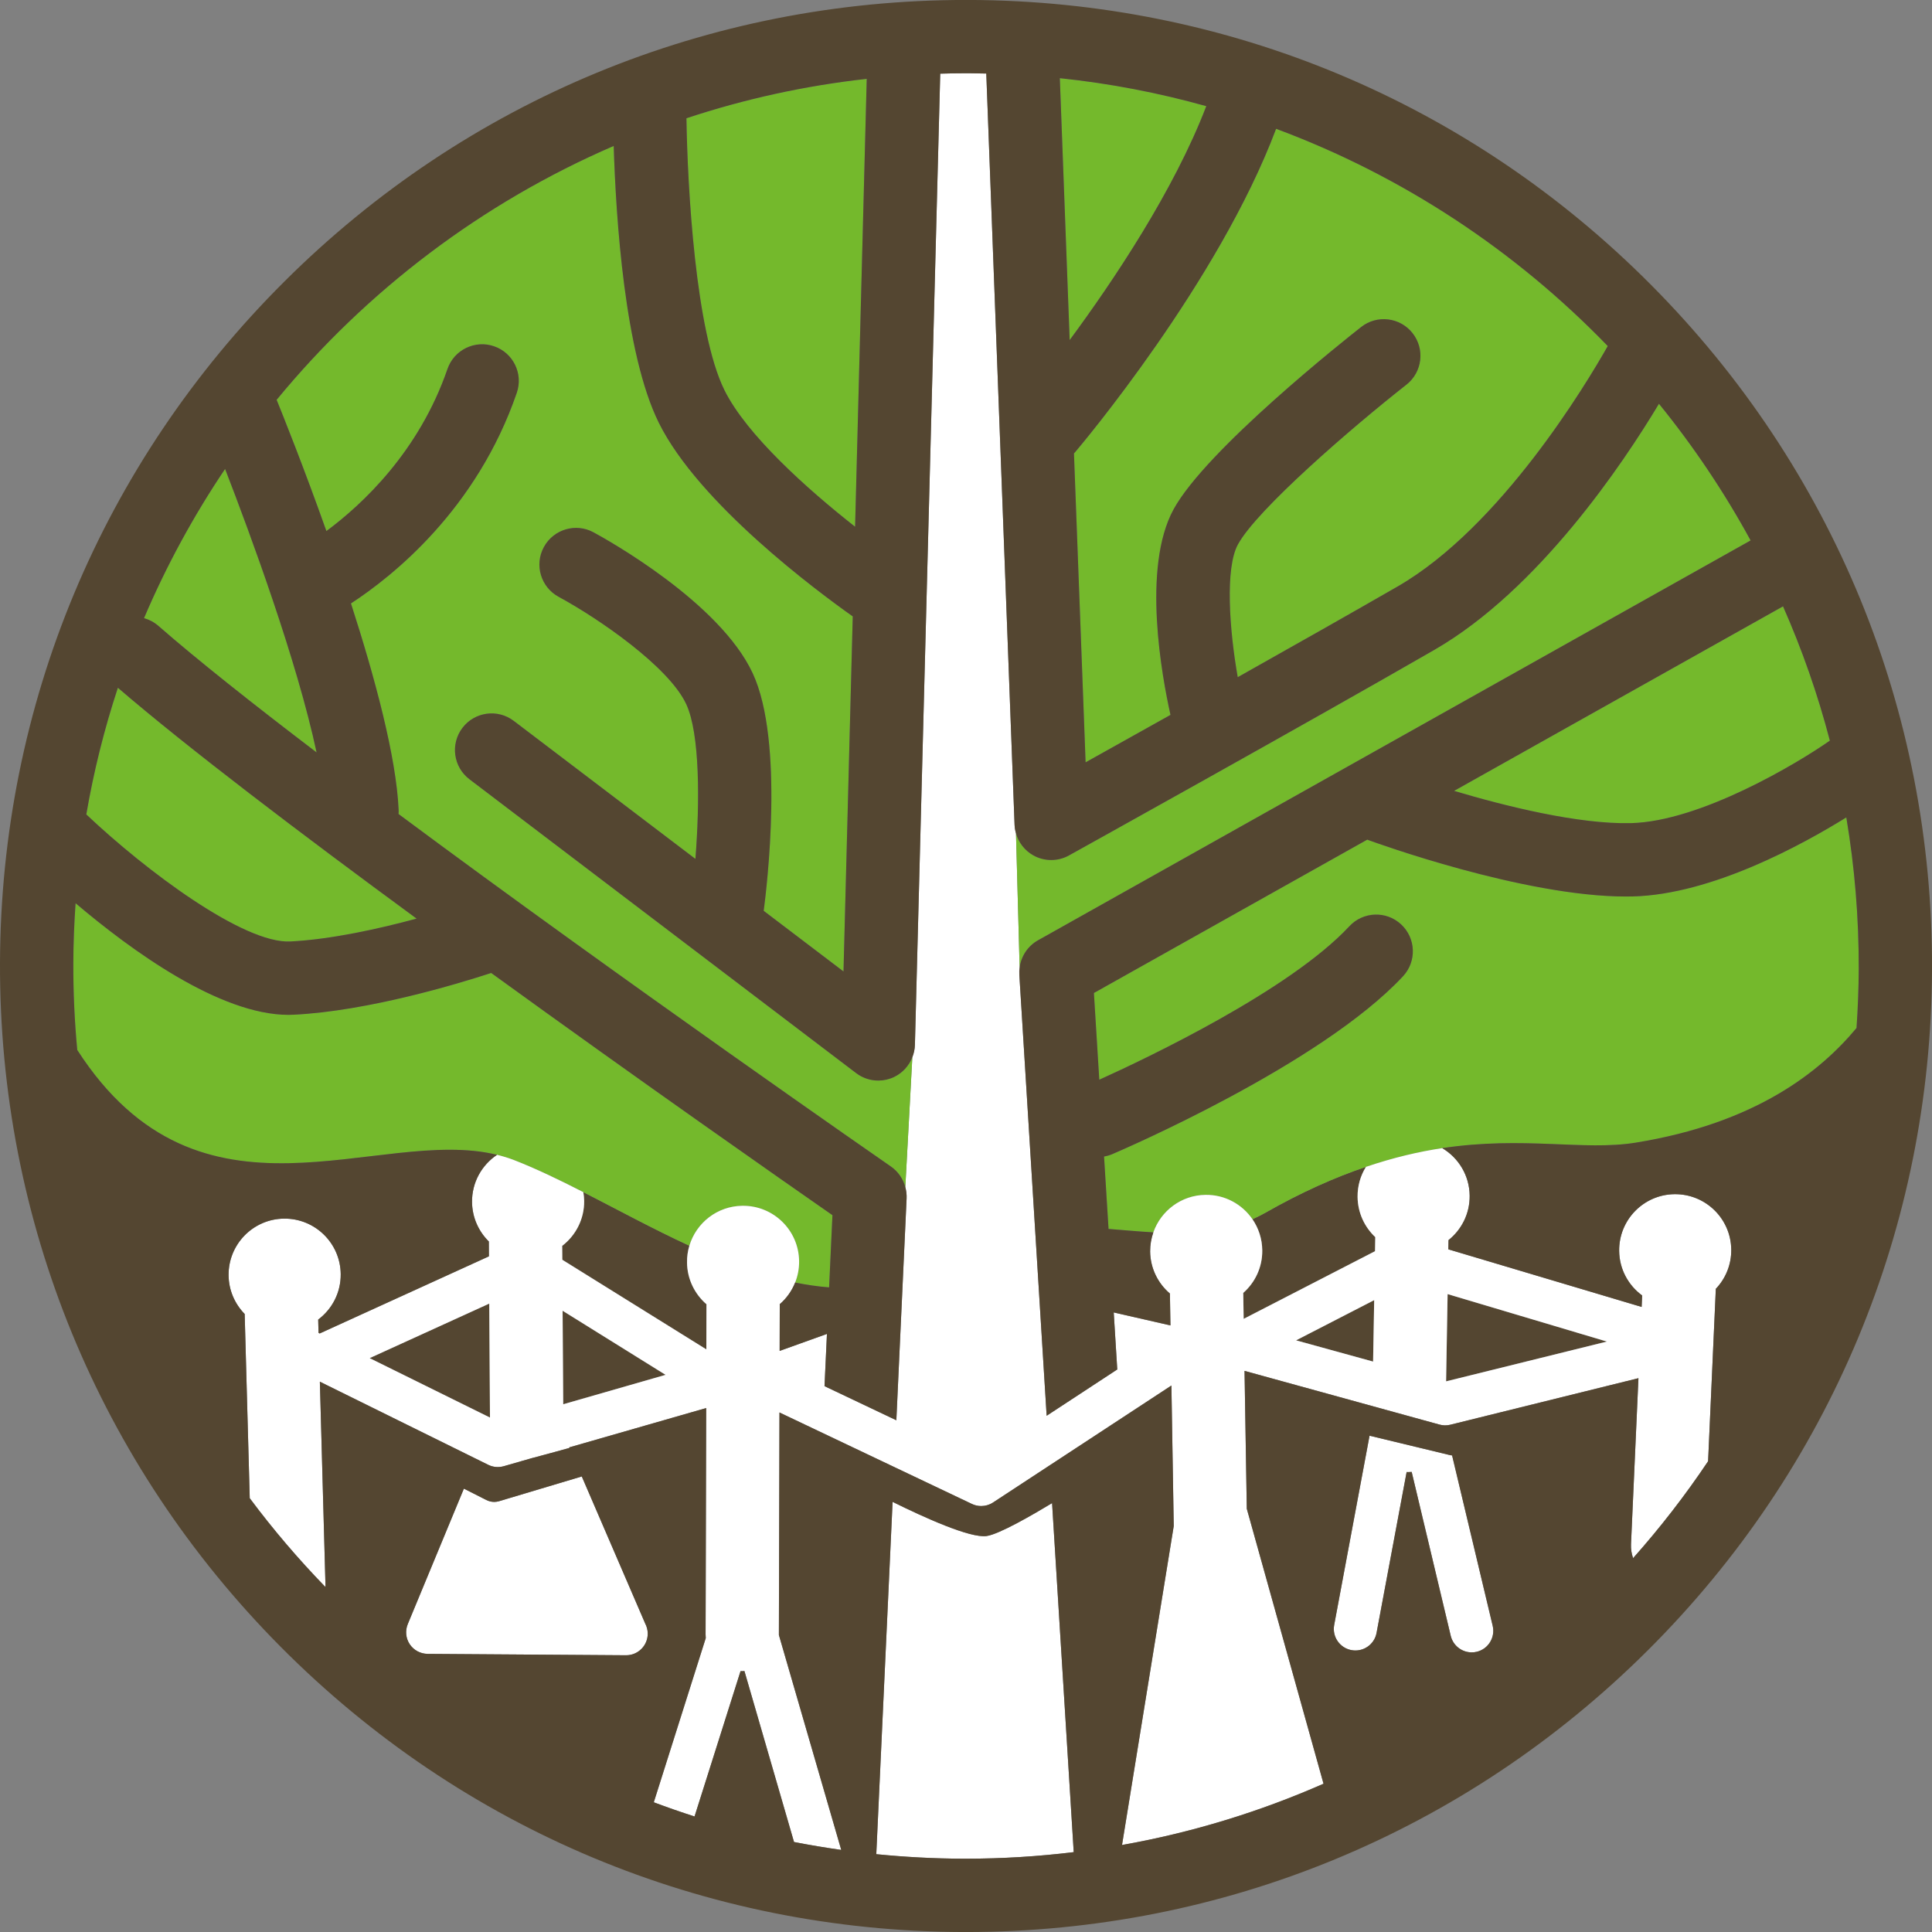 <?xml version="1.0" encoding="UTF-8" standalone="no"?>
<svg
   xmlns:dc="http://purl.org/dc/elements/1.1/"
   xmlns:cc="http://creativecommons.org/ns#"
   xmlns:rdf="http://www.w3.org/1999/02/22-rdf-syntax-ns#"
   xmlns:svg="http://www.w3.org/2000/svg"
   xmlns="http://www.w3.org/2000/svg"
   xmlns:sodipodi="http://sodipodi.sourceforge.net/DTD/sodipodi-0.dtd"
   xmlns:inkscape="http://www.inkscape.org/namespaces/inkscape"
   width="180.92pt"
   height="180.92pt"
   viewBox="0 0 180.92 180.92"
   version="1.2"
   id="svg4352"
   sodipodi:docname="icon.svg"
   inkscape:version="0.92.4 (5da689c313, 2019-01-14)">
  <rect x="0" y="0" width="180.92" height="180.92" fill="#808080" stroke="none"/>
  <defs
     id="defs4356" />
  <sodipodi:namedview
     pagecolor="#ffffff"
     bordercolor="#666666"
     borderopacity="1"
     objecttolerance="10"
     gridtolerance="10"
     guidetolerance="10"
     inkscape:pageopacity="0"
     inkscape:pageshadow="2"
     inkscape:window-width="1920"
     inkscape:window-height="1051"
     id="namedview4354"
     showgrid="false"
     inkscape:zoom="1.3835718"
     inkscape:cx="222.32689"
     inkscape:cy="104.90747"
     inkscape:window-x="0"
     inkscape:window-y="0"
     inkscape:window-maximized="1"
     inkscape:current-layer="svg4352" />
  <g
     id="surface134800">
    <path
       style=" stroke:none;fill-rule:nonzero;fill:rgb(32.942%,27.664%,19.418%);fill-opacity:1;"
       d="M 117.285 114.172 C 117.852 115 118.191 116 118.203 117.082 C 118.223 118.672 117.527 120.102 116.422 121.074 L 116.461 123.504 L 128.762 117.168 L 128.785 115.848 C 127.781 114.902 127.145 113.57 127.129 112.082 C 127.117 111.051 127.406 110.086 127.914 109.27 C 125.023 110.246 121.879 111.633 118.43 113.602 C 118.051 113.816 117.668 114 117.285 114.172 "
       id="path4309" />
    <path
       style=" stroke:none;fill-rule:nonzero;fill:rgb(32.942%,27.664%,19.418%);fill-opacity:1;"
       d="M 62.328 128.746 L 52.684 122.742 L 52.742 131.5 Z M 62.328 128.746 "
       id="path4311" />
    <path
       style=" stroke:none;fill-rule:nonzero;fill:rgb(32.942%,27.664%,19.418%);fill-opacity:1;"
       d="M 45.816 122.074 L 34.613 127.18 L 45.883 132.746 Z M 45.816 122.074 "
       id="path4313" />
    <path
       style=" stroke:none;fill-rule:nonzero;fill:rgb(32.942%,27.664%,19.418%);fill-opacity:1;"
       d="M 128.582 127.504 L 128.684 121.75 L 121.367 125.516 Z M 128.582 127.504 "
       id="path4315" />
    <path
       style=" stroke:none;fill-rule:nonzero;fill:rgb(32.942%,27.664%,19.418%);fill-opacity:1;"
       d="M 150.477 125.629 L 135.559 121.184 L 135.418 129.355 Z M 150.477 125.629 "
       id="path4317" />
    <path
       style=" stroke:none;fill-rule:nonzero;fill:rgb(32.942%,27.664%,19.418%);fill-opacity:1;"
       d="M 54.703 112.449 C 54.723 114.168 53.91 115.695 52.645 116.668 L 52.656 117.969 L 66.145 126.363 L 66.156 122.203 C 66.156 122.18 66.16 122.156 66.16 122.137 C 65.059 121.184 64.352 119.789 64.336 118.223 C 64.328 117.676 64.406 117.152 64.555 116.656 C 61.145 115.082 57.816 113.266 54.625 111.637 C 54.668 111.898 54.699 112.172 54.703 112.449 "
       id="path4319" />
    <path
       style=" stroke:none;fill-rule:nonzero;fill:rgb(45.532%,72.604%,17.464%);fill-opacity:1;"
       d="M 39.012 86.023 C 28.121 78.031 17.566 70.02 11.039 64.406 C 9.773 68.242 8.781 72.203 8.082 76.266 C 13.684 81.566 22.809 88.375 27.18 88.164 C 31.004 87.973 35.496 86.973 39.012 86.023 "
       id="path4321" />
    <path
       style=" stroke:none;fill-rule:nonzero;fill:rgb(45.532%,72.604%,17.464%);fill-opacity:1;"
       d="M 112.895 111.891 C 114.715 111.867 116.328 112.777 117.285 114.172 C 117.668 114 118.051 113.816 118.43 113.602 C 121.879 111.633 125.023 110.246 127.914 109.27 C 130.488 108.398 132.859 107.848 135.059 107.516 C 142.707 106.367 148.293 107.789 153.16 107.004 C 164.449 105.18 170.469 100.332 173.852 96.266 C 173.977 94.438 174.051 92.598 174.059 90.742 C 174.074 85.906 173.672 81.164 172.895 76.547 C 168.75 79.117 160.285 83.762 152.91 83.945 C 152.695 83.953 152.477 83.953 152.258 83.953 C 142.656 83.953 128.742 78.887 128.141 78.668 C 128.105 78.652 128.074 78.637 128.039 78.625 L 102.438 92.988 L 102.941 101.109 C 107.395 99.094 120.77 92.746 126.359 86.738 C 127.652 85.352 129.824 85.273 131.211 86.566 C 132.598 87.859 132.676 90.031 131.387 91.418 C 123.668 99.707 104.953 107.738 104.16 108.078 C 103.906 108.184 103.648 108.258 103.387 108.301 L 103.809 115.082 C 105.211 115.191 106.613 115.324 108.004 115.402 C 108.715 113.379 110.625 111.914 112.895 111.891 "
       id="path4323" />
    <path
       style=" stroke:none;fill-rule:nonzero;fill:rgb(45.532%,72.604%,17.464%);fill-opacity:1;"
       d="M 14.828 58.605 C 18.48 61.797 23.699 65.93 29.645 70.457 C 27.82 61.906 23.48 50.121 21.078 43.914 C 18.129 48.297 15.578 52.973 13.488 57.887 C 13.969 58.02 14.426 58.258 14.828 58.605 "
       id="path4325" />
    <path
       style=" stroke:none;fill-rule:nonzero;fill:rgb(45.532%,72.604%,17.464%);fill-opacity:1;"
       d="M 112.961 9.941 C 108.527 8.699 103.945 7.812 99.246 7.32 L 100.168 31.844 C 104.246 26.32 109.93 17.852 112.961 9.941 "
       id="path4327" />
    <path
       style=" stroke:none;fill-rule:nonzero;fill:rgb(45.532%,72.604%,17.464%);fill-opacity:1;"
       d="M 152.738 77.082 C 159.219 76.918 168.266 71.523 171.355 69.355 C 170.223 65.02 168.75 60.816 166.969 56.781 L 136.168 74.062 C 140.961 75.488 147.816 77.203 152.738 77.082 "
       id="path4329" />
    <path
       style=" stroke:none;fill-rule:nonzero;fill:rgb(45.532%,72.604%,17.464%);fill-opacity:1;"
       d="M 80.074 49.324 L 81.164 7.383 C 75.34 8.031 69.688 9.281 64.281 11.074 C 64.379 17.523 65.125 31.047 67.84 36.535 C 69.914 40.723 75.609 45.816 80.074 49.324 "
       id="path4331" />
    <path
       style=" stroke:none;fill-rule:nonzero;fill:rgb(45.532%,72.604%,17.464%);fill-opacity:1;"
       d="M 150.555 32.406 C 141.93 23.484 131.348 16.465 119.5 12.062 C 114.109 26.41 101.234 41.691 100.668 42.355 C 100.637 42.395 100.602 42.426 100.57 42.461 L 101.66 71.387 C 103.836 70.172 106.59 68.633 109.609 66.945 C 108.832 63.473 106.902 53.164 109.902 47.688 C 112.957 42.105 125.988 31.781 127.465 30.621 C 128.953 29.449 131.113 29.711 132.281 31.199 C 133.453 32.691 133.195 34.852 131.703 36.023 C 126.555 40.066 117.723 47.699 115.926 50.98 C 114.711 53.199 115.117 58.938 115.906 63.414 C 121.215 60.43 126.668 57.344 130.875 54.922 C 140.547 49.348 148.598 35.867 150.555 32.406 "
       id="path4333" />
    <path
       style=" stroke:none;fill-rule:nonzero;fill:rgb(45.532%,72.604%,17.464%);fill-opacity:1;"
       d="M 54.625 111.637 C 57.816 113.266 61.145 115.082 64.555 116.656 C 65.195 114.512 67.168 112.938 69.523 112.914 C 72.426 112.879 74.801 115.203 74.832 118.102 C 74.84 118.809 74.707 119.484 74.461 120.102 C 75.52 120.316 76.578 120.473 77.641 120.555 L 77.953 113.793 C 73.422 110.641 60.09 101.324 45.996 91.113 C 42.863 92.137 34.465 94.676 27.52 95.02 C 27.355 95.031 27.191 95.035 27.027 95.035 C 20.574 95.035 12.289 89.004 7.078 84.582 C 6.949 86.43 6.871 88.293 6.867 90.172 C 6.855 92.918 6.984 95.637 7.234 98.32 C 18.793 116.25 35.359 105.402 46.547 108.141 C 47.074 108.27 47.59 108.426 48.094 108.617 C 50.188 109.43 52.371 110.484 54.625 111.637 "
       id="path4335" />
    <path
       style=" stroke:none;fill-rule:nonzero;fill:rgb(100%,100%,100%);fill-opacity:1;"
       d="M 90.469 174.055 C 93.879 174.055 97.242 173.844 100.547 173.441 L 98.52 140.758 C 96.777 141.812 93.57 143.676 92.387 143.84 C 90.848 144.059 86.492 142.078 83.586 140.641 L 82.059 173.633 C 84.73 173.898 87.438 174.047 90.176 174.055 L 90.469 174.055 "
       id="path4337" />
    <path
       style=" stroke:none;fill-rule:nonzero;fill:rgb(100%,100%,100%);fill-opacity:1;"
       d="M 45.816 122.074 L 45.883 132.746 L 34.613 127.18 Z M 62.328 128.746 L 52.742 131.5 L 52.684 122.742 Z M 128.582 127.504 L 121.367 125.516 L 128.684 121.75 Z M 150.477 125.629 L 135.418 129.355 L 135.559 121.184 Z M 160.676 120.691 C 161.586 119.734 162.137 118.441 162.121 117.02 C 162.09 114.121 159.715 111.797 156.812 111.828 C 153.914 111.859 151.59 114.238 151.625 117.137 C 151.641 118.855 152.488 120.367 153.777 121.312 L 153.73 122.387 L 135.629 116.992 L 135.645 116.129 C 136.867 115.152 137.645 113.648 137.625 111.965 C 137.605 110.066 136.578 108.422 135.059 107.516 C 132.859 107.848 130.488 108.398 127.914 109.27 C 127.406 110.086 127.117 111.051 127.129 112.082 C 127.145 113.57 127.781 114.902 128.785 115.848 L 128.762 117.168 L 116.461 123.504 L 116.422 121.074 C 117.527 120.102 118.223 118.672 118.203 117.082 C 118.191 116 117.852 115 117.285 114.172 C 116.328 112.777 114.715 111.867 112.895 111.891 C 110.625 111.914 108.715 113.379 108.004 115.402 C 107.809 115.965 107.699 116.566 107.703 117.195 C 107.723 118.777 108.441 120.184 109.555 121.133 L 109.605 124.117 L 104.293 122.902 L 104.625 128.242 L 98.012 132.578 L 95.453 91.262 C 95.438 91.039 95.453 90.82 95.484 90.602 L 95.141 78.039 C 95.066 77.781 95.02 77.512 95.008 77.234 L 92.359 6.887 C 91.824 6.875 91.285 6.863 90.746 6.859 L 90.457 6.859 C 89.648 6.859 88.848 6.875 88.047 6.898 L 85.676 97.848 C 85.664 98.25 85.578 98.641 85.434 99.008 L 84.777 111.164 C 84.867 111.504 84.914 111.855 84.898 112.215 L 83.938 133 L 77.211 129.805 L 77.438 124.914 L 73.008 126.504 L 73.02 122.223 C 73.02 122.191 73.016 122.16 73.016 122.133 C 73.648 121.586 74.148 120.891 74.461 120.102 C 74.707 119.484 74.84 118.809 74.832 118.102 C 74.801 115.203 72.426 112.879 69.523 112.914 C 67.168 112.938 65.195 114.512 64.555 116.656 C 64.406 117.152 64.328 117.676 64.336 118.223 C 64.352 119.789 65.059 121.184 66.16 122.137 C 66.16 122.156 66.156 122.18 66.156 122.203 L 66.145 126.363 L 52.656 117.969 L 52.645 116.668 C 53.91 115.695 54.723 114.168 54.703 112.449 C 54.699 112.172 54.668 111.898 54.625 111.637 C 52.371 110.484 50.188 109.43 48.094 108.617 C 47.59 108.426 47.074 108.27 46.547 108.141 C 45.117 109.094 44.184 110.723 44.203 112.566 C 44.219 114.012 44.82 115.316 45.777 116.258 L 45.785 117.648 L 29.938 124.871 L 29.828 124.816 L 29.797 123.57 C 31.09 122.602 31.926 121.051 31.906 119.309 C 31.875 116.41 29.496 114.086 26.598 114.117 C 23.699 114.148 21.375 116.527 21.406 119.426 C 21.422 120.84 21.996 122.109 22.914 123.047 C 22.914 123.062 22.914 123.082 22.914 123.102 L 23.387 140.297 C 25.566 143.223 27.938 146 30.473 148.613 C 30.477 148.543 30.48 148.477 30.477 148.406 L 29.953 129.387 L 45.723 137.172 C 46.172 137.395 46.691 137.438 47.176 137.301 L 49.77 136.555 C 50.812 136.281 52.031 135.949 53.324 135.59 L 53.305 135.539 L 66.129 131.855 L 66.074 153.055 C 66.074 153.172 66.078 153.285 66.09 153.398 L 61.223 168.773 C 62.48 169.246 63.754 169.688 65.039 170.102 L 69.348 156.488 C 69.398 156.488 69.445 156.496 69.496 156.496 C 69.5 156.496 69.504 156.496 69.508 156.496 C 69.574 156.496 69.645 156.488 69.711 156.484 L 74.355 172.492 C 75.816 172.777 77.289 173.023 78.777 173.234 L 72.938 153.105 C 72.938 153.094 72.938 153.082 72.938 153.07 L 72.992 132.27 L 91.016 140.836 C 91.293 140.969 91.586 141.031 91.883 141.031 C 92.27 141.031 92.656 140.922 92.988 140.703 L 109.695 129.746 L 109.914 142.902 L 105.07 172.773 C 111.656 171.605 117.977 169.656 123.941 167.035 L 116.754 141.281 L 116.543 128.375 L 134.793 133.402 C 135.125 133.496 135.477 133.5 135.812 133.418 L 153.43 129.059 L 152.734 144.605 C 152.715 145.062 152.785 145.504 152.93 145.91 C 155.473 143.051 157.82 140.02 159.953 136.836 L 160.676 120.691 "
       id="path4339" />
    <path
       style=" stroke:none;fill-rule:nonzero;fill:rgb(100%,100%,100%);fill-opacity:1;"
       d="M 38.188 152.082 C 37.93 152.703 37.996 153.41 38.367 153.969 C 38.738 154.527 39.367 154.867 40.039 154.875 L 58.613 155.004 C 58.621 155.004 58.625 155.004 58.629 155.004 C 58.633 155.004 58.633 155.004 58.637 155.004 C 59.75 155.004 60.656 154.098 60.656 152.984 C 60.656 152.637 60.566 152.309 60.414 152.023 L 54.48 138.262 L 46.695 140.59 C 46.559 140.625 46.418 140.645 46.281 140.645 C 46.023 140.645 45.77 140.582 45.539 140.465 L 43.441 139.402 L 38.188 152.082 "
       id="path4341" />
    <path
       style=" stroke:none;fill-rule:nonzero;fill:rgb(100%,100%,100%);fill-opacity:1;"
       d="M 126.551 154.523 C 127.648 154.727 128.703 154.008 128.906 152.91 L 131.723 137.844 C 131.762 137.844 131.801 137.852 131.836 137.852 C 131.855 137.852 131.879 137.852 131.898 137.852 C 132 137.852 132.098 137.844 132.195 137.836 L 135.852 153.184 C 136.074 154.109 136.902 154.734 137.816 154.734 C 137.969 154.734 138.129 154.719 138.285 154.68 C 139.371 154.422 140.039 153.332 139.781 152.246 L 135.98 136.293 C 135.879 136.281 135.781 136.266 135.684 136.238 L 128.25 134.445 L 124.938 152.168 C 124.734 153.266 125.457 154.316 126.551 154.523 "
       id="path4343" />
    <path
       style=" stroke:none;fill-rule:nonzero;fill:rgb(45.532%,72.604%,17.464%);fill-opacity:1;"
       d="M 83.73 100.852 C 83.258 101.078 82.75 101.188 82.246 101.188 C 81.508 101.188 80.777 100.953 80.168 100.488 L 43.961 72.973 C 42.449 71.824 42.156 69.672 43.305 68.16 C 44.449 66.652 46.605 66.359 48.113 67.508 L 65.121 80.43 C 65.531 75.199 65.555 68.719 64.262 65.941 C 62.641 62.445 56.07 57.922 52.312 55.887 C 50.645 54.984 50.023 52.902 50.926 51.234 C 51.828 49.566 53.914 48.945 55.578 49.848 C 56.777 50.496 67.391 56.379 70.488 63.051 C 73.461 69.438 71.801 83.137 71.516 85.293 L 78.988 90.969 L 79.855 57.723 C 76.52 55.363 65.426 47.141 61.688 39.578 C 58.492 33.117 57.676 20.387 57.469 13.668 C 45.141 18.992 34.332 27.199 25.906 37.441 C 26.461 38.812 28.422 43.688 30.566 49.73 C 33.945 47.223 39.242 42.281 41.902 34.555 C 42.52 32.762 44.473 31.809 46.266 32.426 C 48.059 33.039 49.012 34.992 48.395 36.785 C 44.641 47.699 36.789 53.949 32.867 56.508 C 35.129 63.512 37.105 70.891 37.328 75.816 C 37.336 75.953 37.332 76.094 37.32 76.227 C 58.156 91.715 83.066 108.988 83.426 109.234 C 84.102 109.703 84.57 110.391 84.777 111.164 L 85.434 99.008 C 85.121 99.801 84.523 100.469 83.73 100.852 "
       id="path4345" />
    <path
       style=" stroke:none;fill-rule:nonzero;fill:rgb(45.532%,72.604%,17.464%);fill-opacity:1;"
       d="M 97.199 88.055 L 163.934 50.609 C 161.465 46.078 158.586 41.797 155.352 37.812 C 151.996 43.402 144.086 55.234 134.301 60.867 C 122.34 67.762 100.324 79.984 100.105 80.105 C 99.586 80.395 99.012 80.535 98.438 80.535 C 97.859 80.535 97.277 80.391 96.754 80.094 C 95.957 79.645 95.383 78.898 95.141 78.039 L 95.484 90.602 C 95.625 89.539 96.246 88.59 97.199 88.055 "
       id="path4347" />
    <path
       style=" stroke:none;fill-rule:nonzero;fill:rgb(32.942%,27.664%,19.418%);fill-opacity:1;"
       d="M 29.645 70.457 C 23.699 65.93 18.48 61.797 14.828 58.605 C 14.426 58.258 13.969 58.02 13.488 57.887 C 15.578 52.973 18.129 48.297 21.078 43.914 C 23.48 50.121 27.82 61.906 29.645 70.457 Z M 11.039 64.406 C 17.566 70.02 28.121 78.031 39.012 86.023 C 35.496 86.973 31.004 87.973 27.18 88.164 C 22.809 88.375 13.684 81.566 8.082 76.266 C 8.781 72.203 9.773 68.242 11.039 64.406 Z M 112.961 9.941 C 109.93 17.852 104.246 26.32 100.168 31.844 L 99.246 7.32 C 103.945 7.812 108.527 8.699 112.961 9.941 Z M 81.164 7.383 L 80.074 49.324 C 75.609 45.816 69.914 40.723 67.84 36.535 C 65.125 31.047 64.379 17.523 64.281 11.074 C 69.688 9.281 75.34 8.031 81.164 7.383 Z M 115.906 63.414 C 115.117 58.938 114.711 53.199 115.926 50.98 C 117.723 47.699 126.555 40.066 131.703 36.023 C 133.195 34.852 133.453 32.691 132.281 31.199 C 131.113 29.711 128.953 29.449 127.465 30.621 C 125.988 31.781 112.957 42.105 109.902 47.688 C 106.902 53.164 108.832 63.473 109.609 66.945 C 106.59 68.633 103.836 70.172 101.66 71.387 L 100.57 42.461 C 100.602 42.426 100.637 42.395 100.668 42.355 C 101.234 41.691 114.109 26.41 119.5 12.062 C 131.348 16.465 141.93 23.484 150.555 32.406 C 148.598 35.867 140.547 49.348 130.875 54.922 C 126.668 57.344 121.215 60.43 115.906 63.414 Z M 171.355 69.355 C 168.266 71.523 159.219 76.918 152.738 77.082 C 147.816 77.203 140.961 75.488 136.168 74.062 L 166.969 56.781 C 168.75 60.816 170.223 65.02 171.355 69.355 Z M 152.734 144.605 L 153.43 129.059 L 135.812 133.418 C 135.477 133.5 135.125 133.496 134.793 133.402 L 116.543 128.375 L 116.754 141.281 L 123.941 167.035 C 117.977 169.656 111.656 171.605 105.07 172.773 L 109.914 142.902 L 109.695 129.746 L 92.988 140.703 C 92.656 140.922 92.27 141.031 91.883 141.031 C 91.586 141.031 91.293 140.969 91.016 140.836 L 72.992 132.27 L 72.938 153.07 C 72.938 153.082 72.938 153.094 72.938 153.105 L 78.777 173.234 C 77.289 173.023 75.816 172.777 74.355 172.492 L 69.711 156.484 C 69.645 156.488 69.574 156.496 69.508 156.496 C 69.504 156.496 69.5 156.496 69.496 156.496 C 69.445 156.496 69.398 156.488 69.348 156.488 L 65.039 170.102 C 63.754 169.688 62.48 169.246 61.223 168.773 L 66.09 153.398 C 66.078 153.285 66.074 153.172 66.074 153.055 L 66.129 131.855 L 53.305 135.539 L 53.324 135.59 C 52.031 135.949 50.812 136.281 49.77 136.555 L 47.176 137.301 C 46.691 137.438 46.172 137.395 45.723 137.172 L 29.953 129.387 L 30.477 148.406 C 30.48 148.477 30.477 148.543 30.473 148.613 C 27.938 146 25.566 143.223 23.387 140.297 L 22.914 123.102 C 22.914 123.082 22.914 123.062 22.914 123.047 C 21.996 122.109 21.422 120.84 21.406 119.426 C 21.375 116.527 23.699 114.148 26.598 114.117 C 29.496 114.086 31.875 116.41 31.906 119.309 C 31.926 121.051 31.09 122.602 29.797 123.57 L 29.828 124.816 L 29.938 124.871 L 45.785 117.648 L 45.777 116.258 C 44.82 115.316 44.219 114.012 44.203 112.566 C 44.184 110.723 45.117 109.094 46.547 108.141 C 35.359 105.402 18.793 116.25 7.234 98.32 C 6.984 95.637 6.855 92.918 6.867 90.172 C 6.871 88.293 6.949 86.43 7.078 84.582 C 12.289 89.004 20.574 95.035 27.027 95.035 C 27.191 95.035 27.355 95.031 27.52 95.02 C 34.465 94.676 42.863 92.137 45.996 91.113 C 60.09 101.324 73.422 110.641 77.953 113.793 L 77.641 120.555 C 76.578 120.473 75.52 120.316 74.461 120.102 C 74.148 120.891 73.648 121.586 73.016 122.133 C 73.016 122.16 73.02 122.191 73.02 122.223 L 73.008 126.504 L 77.438 124.914 L 77.211 129.805 L 83.938 133 L 84.898 112.215 C 84.914 111.855 84.867 111.504 84.777 111.164 C 84.57 110.391 84.102 109.703 83.426 109.234 C 83.066 108.988 58.156 91.715 37.32 76.227 C 37.332 76.094 37.336 75.953 37.328 75.816 C 37.105 70.891 35.129 63.512 32.867 56.508 C 36.789 53.949 44.641 47.699 48.395 36.785 C 49.012 34.992 48.059 33.039 46.266 32.426 C 44.473 31.809 42.52 32.762 41.902 34.555 C 39.242 42.281 33.945 47.223 30.566 49.73 C 28.422 43.688 26.461 38.812 25.906 37.441 C 34.332 27.199 45.141 18.992 57.469 13.668 C 57.676 20.387 58.492 33.117 61.688 39.578 C 65.426 47.141 76.52 55.363 79.855 57.723 L 78.988 90.969 L 71.516 85.293 C 71.801 83.137 73.461 69.438 70.488 63.051 C 67.391 56.379 56.777 50.496 55.578 49.848 C 53.914 48.945 51.828 49.566 50.926 51.234 C 50.023 52.902 50.645 54.984 52.312 55.887 C 56.07 57.922 62.641 62.445 64.262 65.941 C 65.555 68.719 65.531 75.199 65.121 80.43 L 48.113 67.508 C 46.605 66.359 44.449 66.652 43.305 68.16 C 42.156 69.672 42.449 71.824 43.961 72.973 L 80.168 100.488 C 80.777 100.953 81.508 101.188 82.246 101.188 C 82.75 101.188 83.258 101.078 83.73 100.852 C 84.523 100.469 85.121 99.801 85.434 99.008 C 85.578 98.641 85.664 98.25 85.676 97.848 L 88.047 6.898 C 88.848 6.875 89.648 6.859 90.457 6.859 L 90.746 6.859 C 91.285 6.863 91.824 6.875 92.359 6.887 L 95.008 77.234 C 95.02 77.512 95.066 77.781 95.141 78.039 C 95.383 78.898 95.957 79.645 96.754 80.094 C 97.277 80.391 97.859 80.535 98.438 80.535 C 99.012 80.535 99.586 80.395 100.105 80.105 C 100.324 79.984 122.34 67.762 134.301 60.867 C 144.086 55.234 151.996 43.402 155.352 37.812 C 158.586 41.797 161.465 46.078 163.934 50.609 L 97.199 88.055 C 96.246 88.59 95.625 89.539 95.484 90.602 C 95.453 90.82 95.438 91.039 95.453 91.262 L 98.012 132.578 L 104.625 128.242 L 104.293 122.902 L 109.605 124.117 L 109.555 121.133 C 108.441 120.184 107.723 118.777 107.703 117.195 C 107.699 116.566 107.809 115.965 108.004 115.402 C 106.613 115.324 105.211 115.191 103.809 115.082 L 103.387 108.301 C 103.648 108.258 103.906 108.184 104.16 108.078 C 104.953 107.738 123.668 99.707 131.387 91.418 C 132.676 90.031 132.598 87.859 131.211 86.566 C 129.824 85.273 127.652 85.352 126.359 86.738 C 120.77 92.746 107.395 99.094 102.941 101.109 L 102.438 92.988 L 128.039 78.625 C 128.074 78.637 128.105 78.652 128.141 78.668 C 128.742 78.887 142.656 83.953 152.258 83.953 C 152.477 83.953 152.695 83.953 152.91 83.945 C 160.285 83.762 168.75 79.117 172.895 76.547 C 173.672 81.164 174.074 85.906 174.059 90.742 C 174.051 92.598 173.977 94.438 173.852 96.266 C 170.469 100.332 164.449 105.18 153.16 107.004 C 148.293 107.789 142.707 106.367 135.059 107.516 C 136.578 108.422 137.605 110.066 137.625 111.965 C 137.645 113.648 136.867 115.152 135.645 116.129 L 135.629 116.992 L 153.73 122.387 L 153.777 121.312 C 152.488 120.367 151.641 118.855 151.625 117.137 C 151.59 114.238 153.914 111.859 156.812 111.828 C 159.715 111.797 162.09 114.121 162.121 117.02 C 162.137 118.441 161.586 119.734 160.676 120.691 L 159.953 136.836 C 157.82 140.02 155.473 143.051 152.93 145.91 C 152.785 145.504 152.715 145.062 152.734 144.605 Z M 124.938 152.168 L 128.25 134.445 L 135.684 136.238 C 135.781 136.266 135.879 136.281 135.98 136.293 L 139.781 152.246 C 140.039 153.332 139.371 154.422 138.285 154.68 C 138.129 154.719 137.969 154.734 137.816 154.734 C 136.902 154.734 136.074 154.109 135.852 153.184 L 132.195 137.836 C 132.098 137.844 132 137.852 131.898 137.852 C 131.879 137.852 131.855 137.852 131.836 137.852 C 131.801 137.852 131.762 137.844 131.723 137.844 L 128.906 152.91 C 128.703 154.008 127.648 154.727 126.551 154.523 C 125.457 154.316 124.734 153.266 124.938 152.168 Z M 83.586 140.641 C 86.492 142.078 90.848 144.059 92.387 143.84 C 93.57 143.676 96.777 141.812 98.52 140.758 L 100.547 173.441 C 97.242 173.844 93.879 174.055 90.469 174.055 L 90.176 174.055 C 87.438 174.047 84.73 173.898 82.059 173.633 Z M 45.539 140.465 C 45.77 140.582 46.023 140.645 46.281 140.645 C 46.418 140.645 46.559 140.625 46.695 140.59 L 54.48 138.262 L 60.414 152.023 C 60.566 152.309 60.656 152.637 60.656 152.984 C 60.656 154.098 59.75 155.004 58.637 155.004 C 58.633 155.004 58.633 155.004 58.629 155.004 C 58.625 155.004 58.621 155.004 58.613 155.004 L 40.039 154.875 C 39.367 154.867 38.738 154.527 38.367 153.969 C 37.996 153.41 37.93 152.703 38.188 152.082 L 43.441 139.402 Z M 90.77 -0.004 L 90.457 -0.004 C 66.359 -0.004 43.684 9.363 26.613 26.379 C 9.535 43.395 0.082 66.039 0 90.148 C -0.082 114.312 9.25 137.059 26.277 154.207 C 43.305 171.352 65.988 180.836 90.152 180.922 L 90.469 180.922 C 114.562 180.922 137.238 171.551 154.312 154.539 C 171.391 137.523 180.84 114.875 180.922 90.766 C 181.008 66.602 171.676 43.852 154.645 26.711 C 137.617 9.566 114.934 0.078 90.77 -0.004 "
       id="path4349" />
  </g>
</svg>
